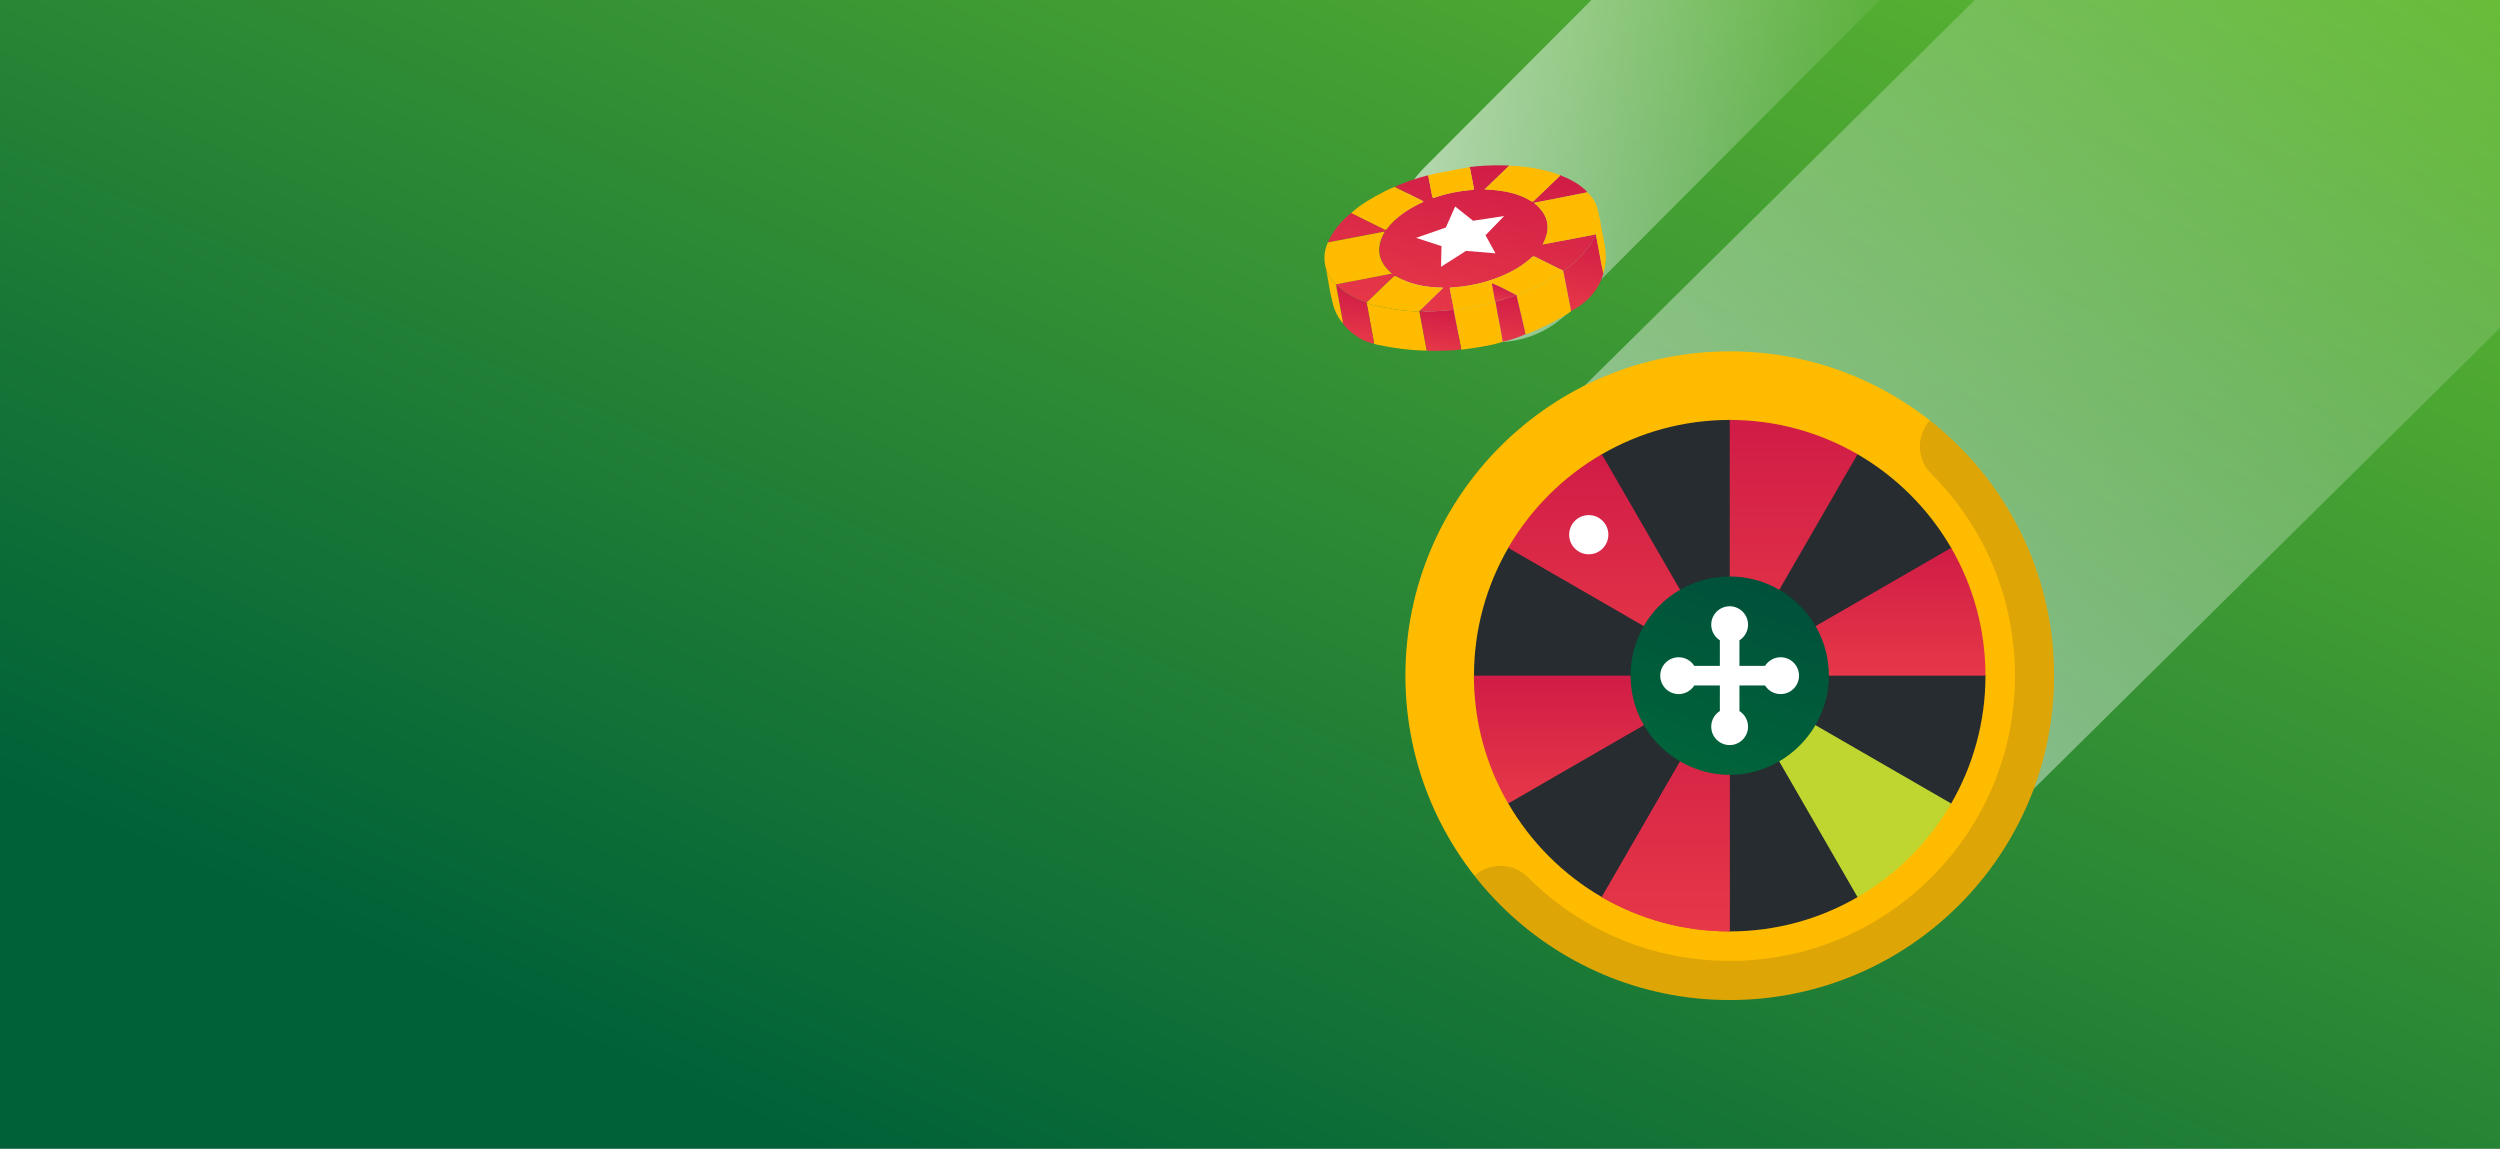 <svg width="185" height="85" viewBox="0 0 185 85" fill="none" xmlns="http://www.w3.org/2000/svg">
<rect x="0" y="0" width="185" height="85" fill="#808080" stroke="none"/>
<g clip-path="url(#clip0_1579_14516)">
<rect width="185" height="85" fill="url(#paint0_linear_1579_14516)"/>
<path opacity="0.9" d="M111.541 34.192L152.746 -6.534C161.469 -15.155 175.736 -15.155 184.458 -6.534C193.18 2.086 193.18 16.188 184.458 24.808L143.253 65.534C134.53 74.155 120.263 74.155 111.541 65.534C102.819 56.914 102.819 42.812 111.541 34.192Z" fill="url(#paint1_linear_1579_14516)"/>
<path opacity="0.9" d="M116.074 23.102L152.566 -13.487C155.515 -16.444 155.516 -21.236 152.569 -24.192C149.621 -27.147 144.841 -27.146 141.892 -24.189L105.4 12.4C102.451 15.357 102.449 20.149 105.397 23.105C108.345 26.06 113.125 26.059 116.074 23.102Z" fill="url(#paint2_linear_1579_14516)"/>
<path d="M128 74C141.255 74 152 63.255 152 50C152 36.745 141.255 26 128 26C114.745 26 104 36.745 104 50C104 63.255 114.745 74 128 74Z" fill="#FFBB00"/>
<path opacity="0.15" d="M128 74C141.252 74 152 63.259 152 50C152 42.333 148.402 35.506 142.803 31.109C141.789 32.243 141.829 33.989 142.924 35.076C146.911 39.064 149.107 44.361 149.107 50C149.107 55.639 146.911 60.936 142.924 64.924C138.936 68.911 133.639 71.106 128 71.106C122.361 71.106 117.064 68.911 113.076 64.924C111.989 63.836 110.243 63.796 109.109 64.803C113.499 70.402 120.333 74 128 74Z" fill="#262C2F"/>
<path d="M144.387 40.541C142.722 37.674 140.332 35.278 137.459 33.613L128 31.075C124.556 31.075 121.32 32.002 118.541 33.613L111.613 40.541C110.002 43.327 109.075 46.556 109.075 50L111.613 59.459C113.278 62.325 115.668 64.722 118.541 66.387L128 68.925C131.444 68.925 134.68 67.998 137.459 66.387L144.387 59.459C145.998 56.673 146.925 53.444 146.925 50L144.387 40.541Z" fill="#262C2F"/>
<path d="M109.068 50C109.068 53.444 109.995 56.68 111.606 59.459L127.993 50H109.068Z" fill="url(#paint3_linear_1579_14516)"/>
<path d="M118.534 33.613C115.668 35.278 113.271 37.668 111.606 40.541L127.993 50L118.534 33.613Z" fill="url(#paint4_linear_1579_14516)"/>
<path d="M137.459 33.613C134.673 32.002 131.444 31.075 128 31.075V50L137.459 33.613Z" fill="url(#paint5_linear_1579_14516)"/>
<path d="M118.534 66.387C121.32 67.998 124.549 68.925 127.993 68.925V50L118.534 66.387Z" fill="url(#paint6_linear_1579_14516)"/>
<path d="M118.534 66.387C121.32 67.998 124.549 68.925 127.993 68.925V50L118.534 66.387Z" fill="url(#paint7_linear_1579_14516)"/>
<path d="M128 50H146.925C146.925 46.556 145.998 43.32 144.387 40.541L128 50Z" fill="url(#paint8_linear_1579_14516)"/>
<path d="M137.459 66.387C140.326 64.722 142.722 62.332 144.387 59.459L128 50L137.459 66.387Z" fill="#BED62F"/>
<path d="M128 57.338C124.013 57.338 120.663 54.075 120.663 50C120.663 45.925 123.952 42.662 128 42.662C132.048 42.662 135.338 45.952 135.338 50C135.338 54.048 131.974 57.338 128 57.338Z" fill="url(#paint9_linear_1579_14516)"/>
<path d="M131.766 48.637C131.283 48.637 130.853 48.892 130.612 49.275H128.719V47.382C129.101 47.14 129.356 46.717 129.356 46.227C129.356 45.475 128.745 44.864 127.994 44.864C127.242 44.864 126.631 45.475 126.631 46.227C126.631 46.71 126.886 47.14 127.269 47.382V49.275H125.375C125.134 48.892 124.711 48.637 124.221 48.637C123.469 48.637 122.858 49.248 122.858 50C122.858 50.752 123.469 51.363 124.221 51.363C124.704 51.363 125.134 51.108 125.375 50.725H127.269V52.618C126.886 52.86 126.631 53.283 126.631 53.773C126.631 54.525 127.242 55.136 127.994 55.136C128.745 55.136 129.356 54.525 129.356 53.773C129.356 53.289 129.101 52.86 128.719 52.618V50.725H130.612C130.853 51.108 131.276 51.363 131.766 51.363C132.518 51.363 133.129 50.752 133.129 50C133.129 49.248 132.518 48.637 131.766 48.637Z" fill="white"/>
<path d="M117.568 41.018C118.369 41.018 119.018 40.368 119.018 39.568C119.018 38.767 118.369 38.117 117.568 38.117C116.767 38.117 116.118 38.767 116.118 39.568C116.118 40.368 116.767 41.018 117.568 41.018Z" fill="white"/>
<path d="M115.444 12.957C116.122 13.23 116.771 13.555 117.314 14.059C117.371 14.112 117.419 14.173 117.47 14.23C116.708 14.382 115.945 14.537 115.182 14.686C114.634 14.795 114.087 14.898 113.508 15.01C114.576 15.859 114.817 16.867 114.157 18.089C114.498 18.025 114.801 17.967 115.105 17.909C116.085 17.724 117.065 17.539 118.046 17.354C118.028 17.414 118.015 17.478 117.991 17.534C117.793 17.986 117.501 18.374 117.176 18.738C116.733 19.234 116.25 19.684 115.68 20.032C114.989 19.691 114.295 19.354 113.607 19.006C113.498 18.951 113.437 18.964 113.35 19.042C112.641 19.696 111.811 20.153 110.922 20.506C109.808 20.951 108.648 21.193 107.455 21.269C107.363 21.274 107.262 21.255 107.294 21.409C107.395 21.911 107.493 22.413 107.593 22.914C107.589 22.928 107.583 22.939 107.578 22.953C107.48 22.927 107.384 22.939 107.284 22.948C106.537 23.02 105.79 23.066 105.041 23.037C105.032 23.036 105.024 23.031 105.018 23.026C105.605 22.457 106.191 21.885 106.805 21.29C106.585 21.28 106.408 21.276 106.233 21.265C105.228 21.196 104.256 20.994 103.374 20.477C103.253 20.406 103.185 20.417 103.087 20.513C102.441 21.142 101.787 21.765 101.136 22.389C100.647 22.252 100.203 22.018 99.766 21.764C99.449 21.579 99.183 21.325 98.877 21.124C98.87 21.096 98.862 21.068 98.855 21.04C100.225 20.776 101.595 20.512 103.002 20.24C101.939 19.342 101.797 18.315 102.476 17.137C102.364 17.159 102.294 17.17 102.226 17.183C100.908 17.435 99.588 17.686 98.27 17.937C98.647 17.051 99.258 16.353 99.994 15.754C100.798 16.153 101.601 16.554 102.405 16.953C102.484 16.992 102.549 17.048 102.635 16.932C103.29 16.053 104.181 15.483 105.149 15.02C105.213 14.988 105.289 14.973 105.341 14.899C104.618 14.538 103.911 14.184 103.203 13.831C104.004 13.467 104.831 13.182 105.685 12.973C105.786 13.482 105.888 13.989 105.981 14.499C106.004 14.624 106.038 14.663 106.171 14.616C107.071 14.308 107.998 14.122 108.946 14.053C109.053 14.045 109.087 14.019 109.063 13.902C108.969 13.442 108.885 12.983 108.796 12.521C108.783 12.452 108.786 12.374 108.687 12.367C109.495 12.268 110.305 12.224 111.12 12.234C111.308 12.236 111.497 12.244 111.687 12.251C111.087 12.831 110.485 13.412 109.86 14.014C110.074 14.025 110.252 14.027 110.427 14.044C111.436 14.136 112.419 14.326 113.295 14.874C113.412 14.947 113.466 14.904 113.543 14.828C114.141 14.251 114.741 13.677 115.341 13.1C115.386 13.058 115.447 13.024 115.449 12.949L115.444 12.957Z" fill="url(#paint10_linear_1579_14516)"/>
<path d="M98.262 17.941C99.58 17.69 100.9 17.439 102.218 17.187C102.286 17.174 102.356 17.161 102.468 17.141C101.789 18.319 101.932 19.346 102.994 20.244C101.587 20.516 100.217 20.78 98.847 21.044C98.522 20.761 98.349 20.373 98.149 20.005L98.15 20.009C98.16 19.973 98.16 19.941 98.129 19.914C97.938 19.242 97.974 18.583 98.26 17.943L98.262 17.941Z" fill="#FFBB00"/>
<path d="M118.046 17.354C117.066 17.539 116.085 17.724 115.105 17.909C114.801 17.967 114.498 18.025 114.157 18.089C114.817 16.867 114.577 15.861 113.508 15.01C114.087 14.898 114.636 14.795 115.183 14.686C115.945 14.537 116.708 14.382 117.47 14.23C117.98 14.699 118.235 15.296 118.329 15.973C118.335 16.018 118.316 16.069 118.307 16.118C118.319 16.131 118.332 16.142 118.344 16.154C118.316 16.56 118.235 16.955 118.09 17.335C118.075 17.341 118.061 17.348 118.046 17.354Z" fill="#FFBB00"/>
<path d="M105.014 23.029C105.014 23.029 105.029 23.037 105.037 23.04C105.218 24.01 105.399 24.977 105.579 25.947C104.304 25.922 103.044 25.757 101.8 25.482C101.76 25.473 101.722 25.449 101.683 25.433C101.663 25.307 101.645 25.181 101.623 25.055C101.461 24.18 101.299 23.307 101.138 22.434C101.451 22.52 101.759 22.624 102.076 22.685C102.764 22.82 103.451 22.958 104.15 23.003C104.436 23.021 104.725 23.059 105.014 23.031L105.014 23.029Z" fill="#FFBB00"/>
<path d="M116.266 23.017C116.036 23.231 115.751 23.362 115.484 23.518C114.708 23.972 113.896 24.355 113.061 24.688C113.004 24.71 112.94 24.718 112.879 24.733C112.87 24.677 112.868 24.62 112.856 24.566C112.641 23.651 112.426 22.735 112.211 21.82C112.886 21.609 113.52 21.302 114.149 20.985C114.679 20.718 115.181 20.404 115.673 20.073C115.729 20.16 115.728 20.261 115.746 20.358C115.922 21.244 116.092 22.131 116.264 23.016L116.266 23.017Z" fill="#FFBB00"/>
<path d="M107.573 22.956C107.579 22.942 107.583 22.93 107.589 22.917C108.246 22.848 108.898 22.75 109.541 22.599C109.908 22.513 110.288 22.472 110.636 22.307C110.646 22.312 110.655 22.317 110.663 22.324C110.716 22.622 110.771 22.922 110.824 23.22C110.945 23.908 111.106 24.591 111.199 25.285C110.707 25.47 110.193 25.557 109.681 25.652C109.23 25.735 108.775 25.791 108.322 25.855C108.256 25.865 108.181 25.888 108.115 25.844C108.134 25.734 108.093 25.632 108.074 25.528C107.909 24.671 107.741 23.815 107.575 22.958L107.573 22.956Z" fill="#FFBB00"/>
<path d="M116.266 23.017C116.094 22.129 115.922 21.244 115.748 20.358C115.729 20.262 115.732 20.16 115.675 20.073C115.68 20.06 115.679 20.047 115.678 20.034C116.248 19.686 116.733 19.236 117.174 18.74C117.499 18.375 117.791 17.987 117.989 17.536C118.013 17.479 118.026 17.415 118.044 17.355C118.059 17.349 118.073 17.343 118.088 17.336C118.141 17.614 118.192 17.894 118.249 18.171C118.388 18.859 118.488 19.554 118.656 20.236C118.275 21.525 117.422 22.403 116.265 23.018L116.266 23.017Z" fill="url(#paint11_linear_1579_14516)"/>
<path d="M115.444 12.957C115.442 13.032 115.381 13.066 115.336 13.108C114.737 13.685 114.136 14.259 113.538 14.836C113.461 14.91 113.407 14.955 113.29 14.882C112.414 14.334 111.431 14.142 110.422 14.052C110.247 14.035 110.071 14.033 109.855 14.022C110.481 13.418 111.081 12.838 111.682 12.259C112.97 12.305 114.228 12.513 115.442 12.96L115.444 12.957Z" fill="#FFBB00"/>
<path d="M103.199 13.835C103.907 14.189 104.614 14.542 105.337 14.904C105.285 14.977 105.209 14.994 105.145 15.024C104.175 15.488 103.286 16.058 102.631 16.936C102.544 17.052 102.478 16.996 102.401 16.957C101.597 16.558 100.793 16.159 99.989 15.758C100.7 15.126 101.512 14.65 102.351 14.22C102.627 14.078 102.905 13.935 103.201 13.834L103.199 13.835Z" fill="#FFBB00"/>
<path d="M107.573 22.956C107.74 23.813 107.908 24.669 108.073 25.526C108.092 25.63 108.133 25.732 108.114 25.842C107.737 25.941 107.351 25.927 106.966 25.944C106.503 25.965 106.04 25.979 105.579 25.947C105.398 24.977 105.218 24.01 105.037 23.04C105.787 23.07 106.535 23.023 107.28 22.951C107.38 22.941 107.476 22.93 107.573 22.956Z" fill="url(#paint12_linear_1579_14516)"/>
<path d="M101.138 22.433C101.3 23.306 101.461 24.18 101.623 25.053C101.646 25.179 101.665 25.306 101.684 25.431C101.079 25.322 100.559 25.03 100.082 24.658C99.816 24.45 99.568 24.214 99.375 23.931C99.361 23.827 99.351 23.721 99.332 23.615C99.18 22.785 99.025 21.955 98.872 21.125C99.178 21.326 99.443 21.58 99.761 21.765C100.198 22.019 100.642 22.253 101.131 22.39C101.134 22.403 101.135 22.418 101.138 22.431L101.138 22.433Z" fill="url(#paint13_linear_1579_14516)"/>
<path d="M108.684 12.374C108.783 12.379 108.78 12.459 108.793 12.527C108.88 12.987 108.964 13.448 109.06 13.908C109.084 14.025 109.048 14.051 108.943 14.06C107.995 14.129 107.068 14.314 106.168 14.623C106.035 14.668 106.003 14.631 105.978 14.505C105.885 13.996 105.781 13.488 105.682 12.979C106.196 12.822 106.727 12.754 107.25 12.646C107.727 12.549 108.207 12.464 108.685 12.376L108.684 12.374Z" fill="#FFBB00"/>
<path d="M111.2 25.285C111.107 24.591 110.945 23.91 110.825 23.22C110.772 22.921 110.717 22.622 110.663 22.324C111.034 22.213 111.405 22.108 111.772 21.988C111.898 21.945 112.048 21.934 112.135 21.805C112.161 21.81 112.187 21.814 112.212 21.821C112.428 22.735 112.643 23.65 112.858 24.566C112.869 24.62 112.872 24.676 112.88 24.733C112.339 24.976 111.78 25.166 111.199 25.287L111.2 25.285Z" fill="url(#paint14_linear_1579_14516)"/>
<path d="M98.872 21.127C99.025 21.957 99.178 22.787 99.331 23.617C99.351 23.721 99.361 23.827 99.374 23.933C99.019 23.507 98.77 23.022 98.633 22.487C98.426 21.669 98.288 20.838 98.151 20.005C98.35 20.374 98.524 20.759 98.849 21.044C98.856 21.072 98.864 21.1 98.871 21.128L98.872 21.127Z" fill="#FFBB00"/>
<path d="M118.657 20.235C118.489 19.553 118.389 18.857 118.25 18.17C118.193 17.892 118.144 17.613 118.089 17.334C118.233 16.955 118.301 16.378 118.329 15.973C118.417 16.153 118.438 16.533 118.473 16.726C118.597 17.445 118.796 18.152 118.829 18.888C118.849 19.347 118.787 19.797 118.657 20.236L118.657 20.235Z" fill="#FFBB00"/>
<path d="M98.133 19.913C98.162 19.939 98.164 19.973 98.154 20.008C98.123 19.981 98.125 19.947 98.133 19.913Z" fill="url(#paint15_linear_1579_14516)"/>
<path d="M112.213 21.819C112.187 21.814 112.161 21.81 112.135 21.804C111.575 21.514 111.017 21.213 110.434 20.97C110.429 20.947 110.418 20.94 110.401 20.956C110.401 20.956 110.412 20.973 110.418 20.981C110.397 21.067 110.432 21.147 110.446 21.23C110.508 21.589 110.572 21.948 110.636 22.307C110.289 22.472 109.909 22.515 109.541 22.599C108.898 22.748 108.245 22.847 107.589 22.917C107.489 22.415 107.393 21.913 107.29 21.412C107.258 21.258 107.36 21.277 107.451 21.272C108.646 21.196 109.804 20.954 110.919 20.509C111.807 20.156 112.637 19.699 113.346 19.045C113.433 18.965 113.494 18.952 113.604 19.009C114.292 19.357 114.985 19.694 115.676 20.035C115.679 20.049 115.678 20.063 115.673 20.074C115.181 20.404 114.678 20.72 114.149 20.987C113.52 21.305 112.885 21.61 112.211 21.822L112.213 21.819Z" fill="#FFBB00"/>
<path d="M101.138 22.433C101.135 22.42 101.134 22.405 101.131 22.392C101.781 21.767 102.435 21.145 103.081 20.516C103.179 20.42 103.247 20.409 103.369 20.48C104.252 20.997 105.222 21.199 106.228 21.267C106.404 21.279 106.579 21.284 106.799 21.292C106.186 21.888 105.598 22.459 105.012 23.029C104.724 23.057 104.436 23.019 104.149 23.001C103.449 22.956 102.76 22.817 102.075 22.683C101.757 22.62 101.449 22.518 101.136 22.432L101.138 22.433Z" fill="#FFBB00"/>
<path d="M110.636 22.307C110.572 21.948 110.507 21.59 110.445 21.23C110.431 21.148 110.397 21.067 110.417 20.981L110.434 20.97C111.017 21.213 111.574 21.512 112.135 21.804C112.048 21.932 111.899 21.943 111.772 21.986C111.405 22.106 111.034 22.212 110.663 22.322C110.656 22.316 110.646 22.31 110.636 22.305L110.636 22.307Z" fill="url(#paint16_linear_1579_14516)"/>
<path d="M110.417 20.983C110.417 20.983 110.398 20.96 110.4 20.958C110.419 20.942 110.43 20.949 110.434 20.971L110.417 20.983Z" fill="#FFBB00"/>
<path d="M110.663 18.745L108.484 18.566L106.637 19.743L106.67 18.214L104.795 17.602L106.994 16.835L107.681 15.28L109.005 16.335L111.308 15.986L109.928 17.406L110.663 18.745Z" fill="white"/>
</g>
<defs>
<linearGradient id="paint0_linear_1579_14516" x1="-1.79567e-06" y1="85" x2="80.432" y2="-95.183" gradientUnits="userSpaceOnUse">
<stop offset="0.125" stop-color="#006138"/>
<stop offset="1" stop-color="#83D92E"/>
</linearGradient>
<linearGradient id="paint1_linear_1579_14516" x1="208.444" y1="-32.811" x2="110.819" y2="70.215" gradientUnits="userSpaceOnUse">
<stop offset="0.24" stop-color="white" stop-opacity="0"/>
<stop offset="1" stop-color="white" stop-opacity="0.7"/>
</linearGradient>
<linearGradient id="paint2_linear_1579_14516" x1="154.767" y1="-0.549" x2="103.189" y2="-0.549" gradientUnits="userSpaceOnUse">
<stop offset="0.24" stop-color="white" stop-opacity="0"/>
<stop offset="1" stop-color="white" stop-opacity="0.7"/>
</linearGradient>
<linearGradient id="paint3_linear_1579_14516" x1="118.531" y1="50" x2="118.531" y2="59.459" gradientUnits="userSpaceOnUse">
<stop stop-color="#D01C46"/>
<stop offset="1" stop-color="#E63848"/>
</linearGradient>
<linearGradient id="paint4_linear_1579_14516" x1="119.8" y1="33.613" x2="119.8" y2="50" gradientUnits="userSpaceOnUse">
<stop stop-color="#D01C46"/>
<stop offset="1" stop-color="#E63848"/>
</linearGradient>
<linearGradient id="paint5_linear_1579_14516" x1="132.73" y1="31.075" x2="132.73" y2="50" gradientUnits="userSpaceOnUse">
<stop stop-color="#D01C46"/>
<stop offset="1" stop-color="#E63848"/>
</linearGradient>
<linearGradient id="paint6_linear_1579_14516" x1="123.264" y1="50" x2="123.264" y2="68.925" gradientUnits="userSpaceOnUse">
<stop stop-color="#D01C46"/>
<stop offset="1" stop-color="#E63848"/>
</linearGradient>
<linearGradient id="paint7_linear_1579_14516" x1="123.264" y1="50" x2="123.264" y2="68.925" gradientUnits="userSpaceOnUse">
<stop stop-color="#D01C46"/>
<stop offset="1" stop-color="#E63848"/>
</linearGradient>
<linearGradient id="paint8_linear_1579_14516" x1="137.462" y1="40.541" x2="137.462" y2="50" gradientUnits="userSpaceOnUse">
<stop stop-color="#D01C46"/>
<stop offset="1" stop-color="#E63848"/>
</linearGradient>
<linearGradient id="paint9_linear_1579_14516" x1="124.352" y1="56.313" x2="133.593" y2="28.465" gradientUnits="userSpaceOnUse">
<stop stop-color="#00643A"/>
<stop offset="1" stop-color="#003C3A"/>
</linearGradient>
<linearGradient id="paint10_linear_1579_14516" x1="109.173" y1="11.81" x2="107.136" y2="23.44" gradientUnits="userSpaceOnUse">
<stop stop-color="#D01C46"/>
<stop offset="1" stop-color="#E63848"/>
</linearGradient>
<linearGradient id="paint11_linear_1579_14516" x1="117.667" y1="17.262" x2="116.647" y2="23.085" gradientUnits="userSpaceOnUse">
<stop stop-color="#D01C46"/>
<stop offset="1" stop-color="#E63848"/>
</linearGradient>
<linearGradient id="paint12_linear_1579_14516" x1="106.856" y1="22.828" x2="106.288" y2="26.071" gradientUnits="userSpaceOnUse">
<stop stop-color="#D01C46"/>
<stop offset="1" stop-color="#E63848"/>
</linearGradient>
<linearGradient id="paint13_linear_1579_14516" x1="100.6" y1="21.428" x2="99.952" y2="25.128" gradientUnits="userSpaceOnUse">
<stop stop-color="#D01C46"/>
<stop offset="1" stop-color="#E63848"/>
</linearGradient>
<linearGradient id="paint14_linear_1579_14516" x1="112.073" y1="21.795" x2="111.454" y2="25.331" gradientUnits="userSpaceOnUse">
<stop stop-color="#D01C46"/>
<stop offset="1" stop-color="#E63848"/>
</linearGradient>
<linearGradient id="paint15_linear_1579_14516" x1="98.152" y1="19.916" x2="98.136" y2="20.005" gradientUnits="userSpaceOnUse">
<stop stop-color="#D01C46"/>
<stop offset="1" stop-color="#E63848"/>
</linearGradient>
<linearGradient id="paint16_linear_1579_14516" x1="111.322" y1="21.125" x2="111.099" y2="22.399" gradientUnits="userSpaceOnUse">
<stop stop-color="#D01C46"/>
<stop offset="1" stop-color="#E63848"/>
</linearGradient>
<clipPath id="clip0_1579_14516">
<rect width="185" height="85" fill="white"/>
</clipPath>
</defs>
</svg>
